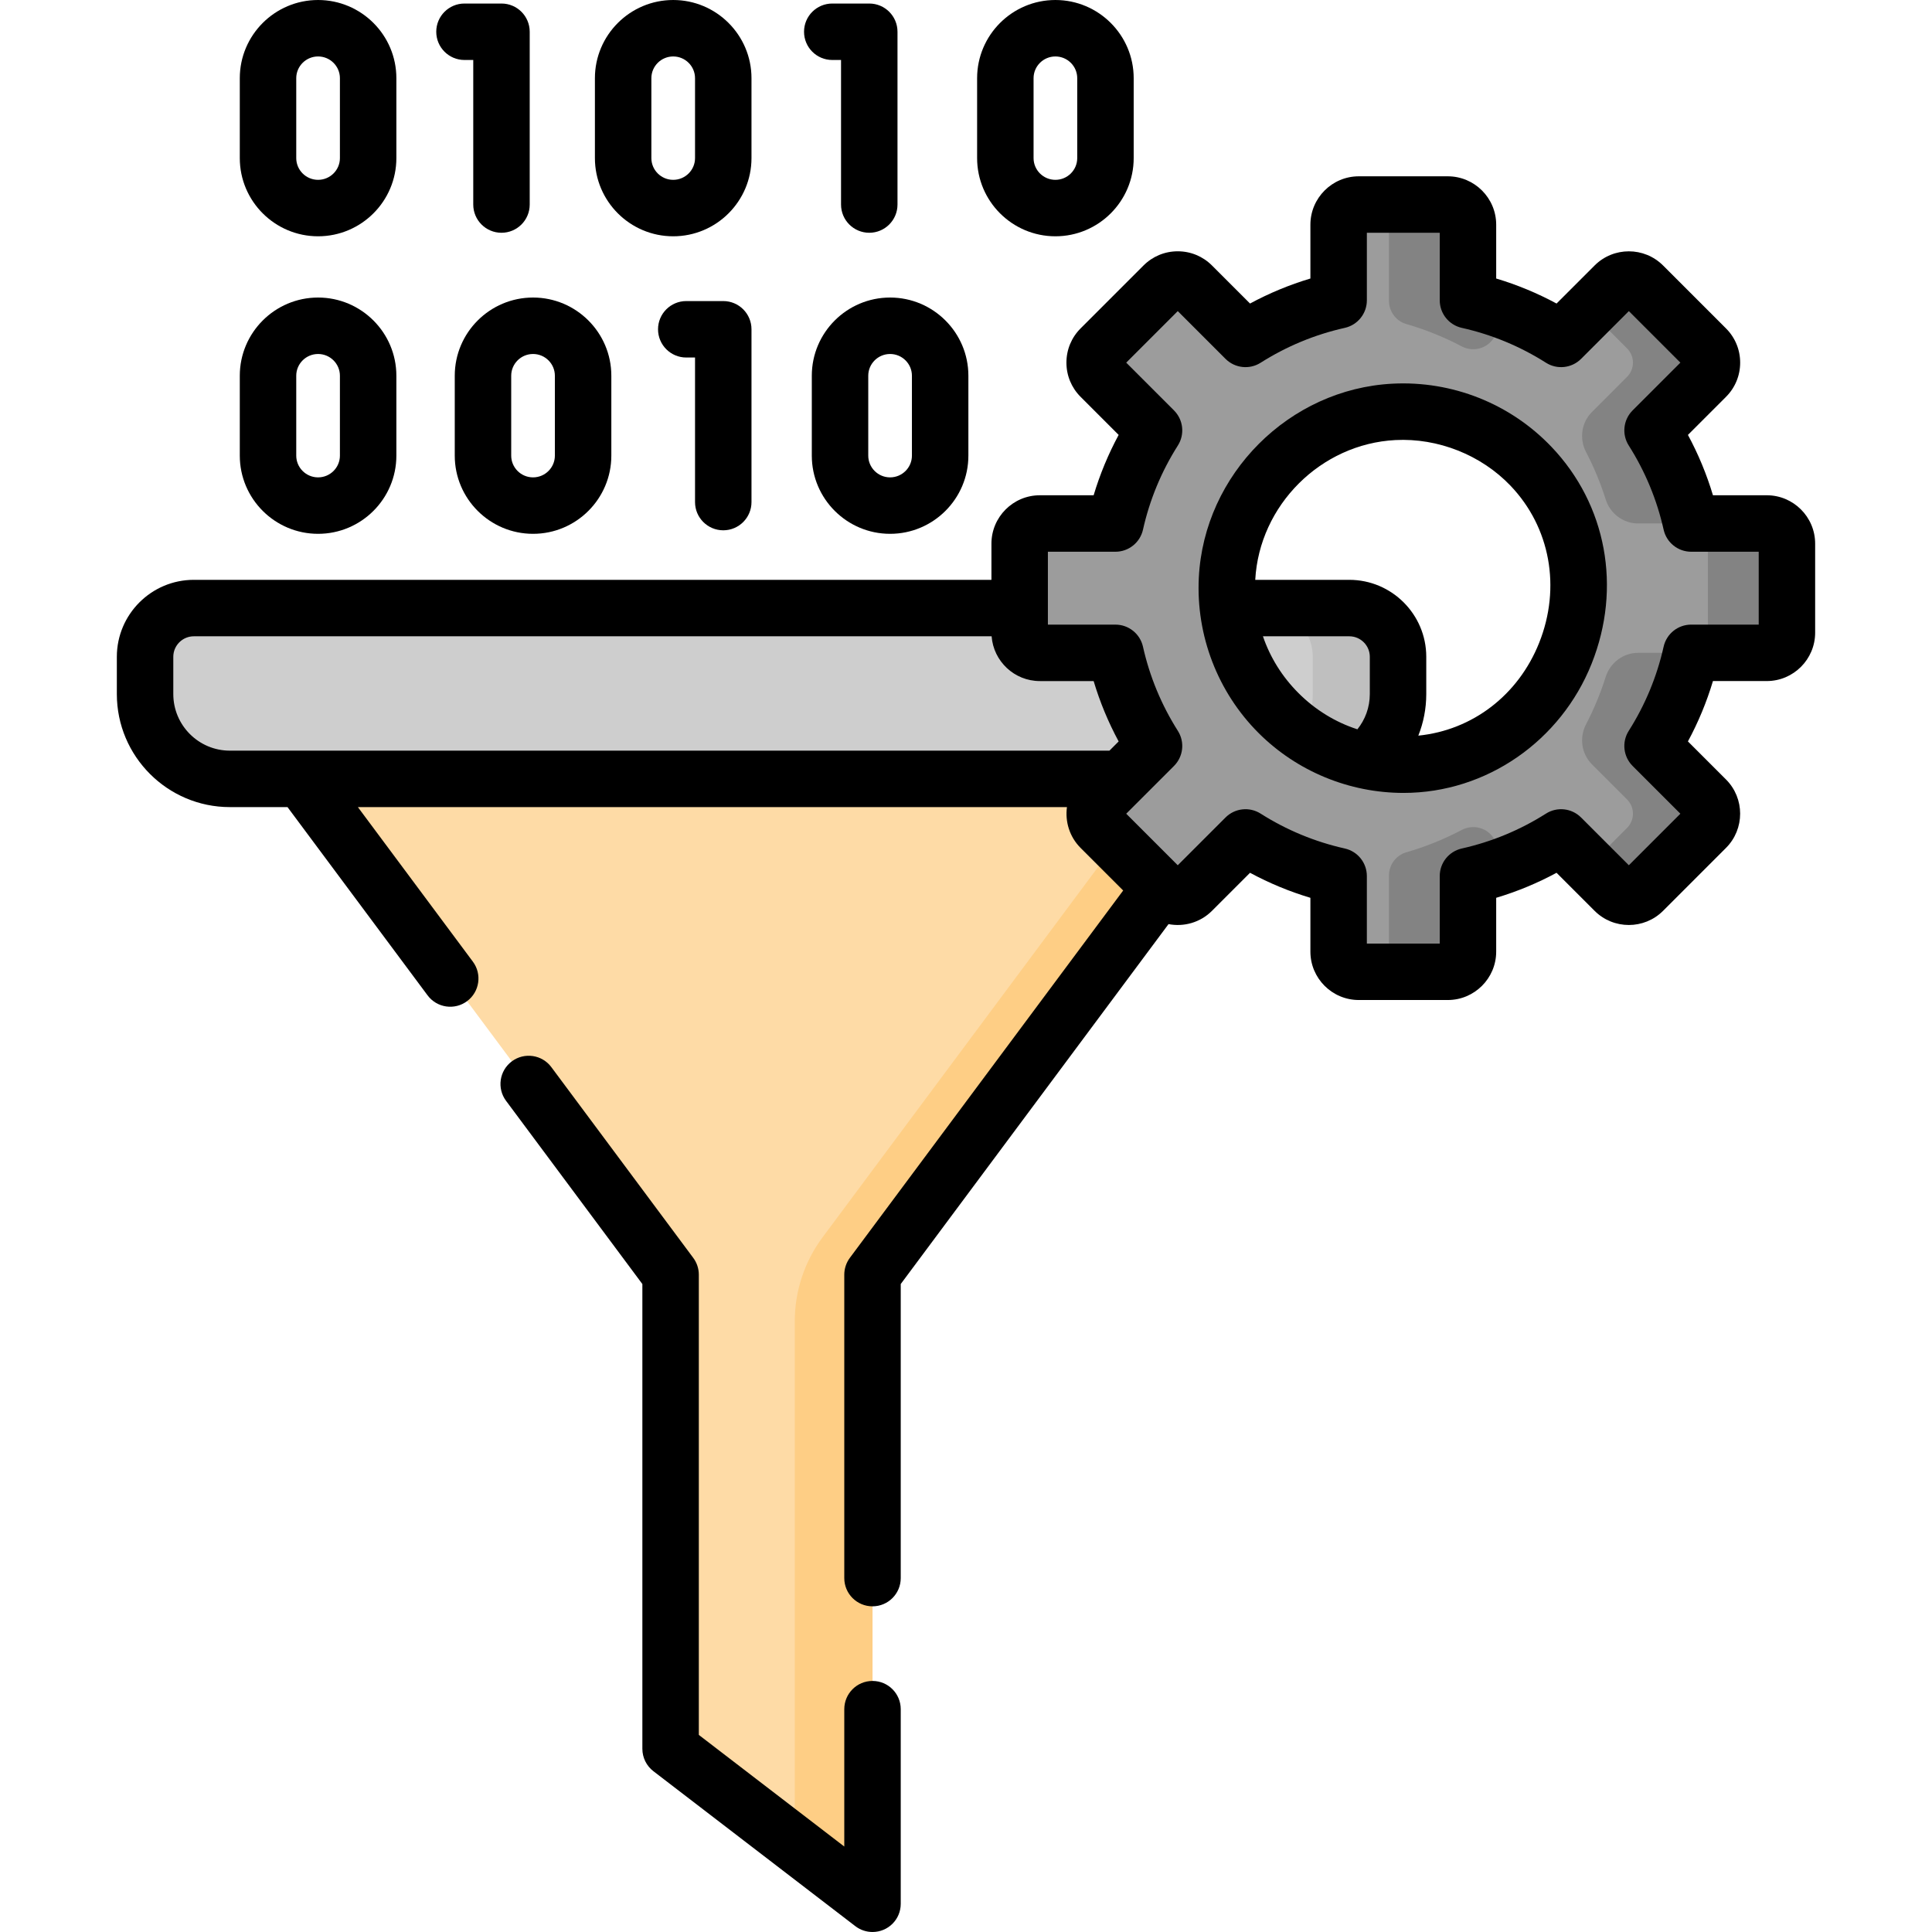<svg id="Capa_1" enable-background="new 0 0 512 512" height="512" viewBox="0 0 512 512" width="512" xmlns="http://www.w3.org/2000/svg"><g><g><path d="m204.47 206.412h-124.517l97.763 131.397v125.649l53.509 41.061v-166.71l97.763-131.397z" fill="#fedba6"/></g><g><path d="m328.992 206.409-97.766 131.399v166.707l-20.606-15.809v-138.543c0-8.023 2.586-15.832 7.375-22.269l90.381-121.485z" fill="#fece85"/></g><g><path d="m348.021 206.412h-287.101c-12.412 0-22.474-10.062-22.474-22.474v-9.876c0-7.134 5.783-12.918 12.918-12.918h306.213c7.134 0 12.918 5.783 12.918 12.918v9.876c0 12.412-10.062 22.474-22.474 22.474z" fill="#cecece"/></g><g><path d="m370.493 174.063v9.874c0 12.408-10.064 22.472-22.472 22.472h-22.601c12.408 0 22.472-10.064 22.472-22.472v-9.874c0-7.132-5.785-12.917-12.916-12.917h22.601c7.131 0 12.916 5.785 12.916 12.917z" fill="#bfbfbf"/></g><g><path d="m473.554 167.663v-23.588c0-2.953-2.394-5.346-5.346-5.346h-20.031c-1.991-8.894-5.498-17.211-10.228-24.68l14.169-14.169c2.088-2.088 2.088-5.473 0-7.561l-16.674-16.674c-2.088-2.088-5.473-2.088-7.561 0l-14.169 14.169c-7.469-4.74-15.796-8.237-24.69-10.228v-20.031c0-2.953-2.394-5.346-5.346-5.346h-23.578c-2.953 0-5.346 2.394-5.346 5.346v20.031c-8.894 1.991-17.221 5.488-24.68 10.228l-14.179-14.171c-2.088-2.087-5.473-2.086-7.56.001l-16.675 16.675c-2.088 2.088-2.088 5.473 0 7.561l14.169 14.169c-4.73 7.469-8.237 15.786-10.228 24.68h-20.031c-2.953 0-5.346 2.394-5.346 5.346v23.588c0 2.953 2.394 5.346 5.346 5.346h20.031c1.991 8.894 5.498 17.221 10.228 24.68l-14.169 14.169c-2.088 2.088-2.088 5.473 0 7.561l16.675 16.675c2.088 2.088 5.472 2.088 7.56.001l14.179-14.171c7.459 4.74 15.786 8.247 24.68 10.238v20.031c0 2.953 2.394 5.346 5.346 5.346h23.578c2.953 0 5.346-2.394 5.346-5.346v-20.031c8.894-1.991 17.221-5.498 24.69-10.238l14.169 14.169c2.088 2.088 5.473 2.088 7.561 0l16.674-16.674c2.088-2.088 2.088-5.473 0-7.561l-14.169-14.169c4.73-7.459 8.237-15.786 10.228-24.68h20.031c2.952.001 5.346-2.393 5.346-5.346zm-99.274 34.929c-27.734 1.377-50.499-21.394-49.11-49.13 1.19-23.769 20.491-43.093 44.258-44.313 13.545-.695 26.929 4.604 36.297 14.418 26.975 28.259 8.013 77.066-31.445 79.025z" fill="#9c9c9c"/></g><g><path d="m468.206 138.726h-20.025c-1.999-8.887-5.506-17.209-10.227-24.673l14.163-14.174c2.083-2.083 2.083-5.475 0-7.558l-16.676-16.675c-2.083-2.094-5.475-2.094-7.558 0l-6.689 6.689 9.986 9.986c2.094 2.083 2.094 5.475 0 7.558l-9.298 9.304c-2.806 2.809-3.39 7.099-1.558 10.621 2.074 3.988 3.819 8.178 5.194 12.53 1.195 3.78 4.643 6.391 8.608 6.391h13.143c2.954 0 5.349 2.395 5.349 5.349v23.584c0 2.954-2.395 5.349-5.349 5.349h-13.141c-3.965 0-7.414 2.611-8.608 6.392-1.376 4.357-3.12 8.548-5.195 12.537-1.832 3.524-1.248 7.815 1.561 10.623l9.294 9.294c2.094 2.094 2.094 5.475 0 7.568l-9.986 9.976 6.689 6.689c2.083 2.094 5.475 2.094 7.558 0l16.676-16.665c2.083-2.094 2.083-5.475 0-7.568l-14.163-14.163c4.721-7.464 8.228-15.786 10.227-24.684h20.025c2.954 0 5.349-2.395 5.349-5.349v-23.584c0-2.952-2.394-5.347-5.349-5.347zm-80.846 81.222c-4.639 2.447-9.555 4.441-14.684 5.922-2.732.789-4.585 3.327-4.585 6.17v20.148c0 2.962-2.397 5.349-5.349 5.349h20.936c2.954 0 5.349-2.395 5.349-5.349v-20.025c3.695-.827 7.275-1.905 10.751-3.235l-3.776-6.535c-1.745-3.02-5.558-4.072-8.642-2.445zm1.666-140.366v-20.025c0-2.954-2.395-5.349-5.349-5.349h-20.936c2.952 0 5.349 2.397 5.349 5.349v20.143c0 2.843 1.854 5.381 4.586 6.17 5.129 1.481 10.045 3.474 14.684 5.918 3.085 1.625 6.895.571 8.638-2.448l3.768-6.523c-3.464-1.33-7.055-2.408-10.74-3.235z" fill="#838383"/></g><g><path d="m231.225 445.468c-4.131 0-7.481 3.349-7.481 7.48v36.402l-38.548-29.581v-121.96c0-1.609-.519-3.175-1.479-4.465l-37.604-50.542c-2.466-3.316-7.151-4.001-10.467-1.537-3.315 2.466-4.002 7.152-1.536 10.467l36.125 48.554v123.17c0 2.326 1.082 4.519 2.926 5.935l53.509 41.062c1.332 1.022 2.937 1.546 4.555 1.546 4.13 0 7.48-3.315 7.48-7.48v-51.571c0-4.132-3.349-7.48-7.48-7.48z"/><g><path d="m123.093 15.896h2.325v38.309c0 4.132 3.349 7.481 7.481 7.481s7.481-3.349 7.481-7.481v-45.789c0-4.132-3.349-7.48-7.481-7.48h-9.806c-4.131 0-7.481 3.349-7.481 7.48s3.349 7.48 7.481 7.48z"/><path d="m191.672 140.535c4.131 0 7.481-3.349 7.481-7.48v-45.789c0-4.132-3.349-7.481-7.481-7.481h-9.806c-4.131 0-7.481 3.349-7.481 7.481s3.349 7.48 7.481 7.48h2.325v38.309c0 4.132 3.349 7.48 7.481 7.48z"/><path d="m220.559 15.896h2.325v38.309c0 4.132 3.349 7.481 7.481 7.481 4.131 0 7.481-3.349 7.481-7.481v-45.789c0-4.132-3.349-7.48-7.481-7.48h-9.806c-4.131 0-7.481 3.349-7.481 7.48s3.349 7.48 7.481 7.48z"/><path d="m84.294 62.62c11.44 0 20.747-9.295 20.747-20.722v-21.176c0-11.427-9.307-20.722-20.747-20.722s-20.747 9.295-20.747 20.722v21.176c0 11.426 9.307 20.722 20.747 20.722zm-5.786-41.898c0-3.177 2.595-5.76 5.786-5.76 3.19 0 5.786 2.584 5.786 5.76v21.176c0 3.176-2.595 5.76-5.786 5.76-3.19 0-5.786-2.584-5.786-5.76z"/><path d="m84.294 141.469c11.44 0 20.747-9.295 20.747-20.721v-21.176c0-11.426-9.307-20.722-20.747-20.722s-20.747 9.296-20.747 20.722v21.176c0 11.426 9.307 20.721 20.747 20.721zm-5.786-41.897c0-3.177 2.595-5.761 5.786-5.761 3.19 0 5.786 2.584 5.786 5.761v21.176c0 3.176-2.595 5.76-5.786 5.76-3.19 0-5.786-2.584-5.786-5.76z"/><path d="m120.515 99.572v21.176c0 11.427 9.307 20.721 20.747 20.721s20.747-9.295 20.747-20.721v-21.176c0-11.426-9.307-20.722-20.747-20.722s-20.747 9.296-20.747 20.722zm14.961 0c0-3.177 2.595-5.761 5.786-5.761s5.786 2.584 5.786 5.761v21.176c0 3.176-2.595 5.76-5.786 5.76s-5.786-2.584-5.786-5.76z"/><path d="m215.137 99.572v21.176c0 11.427 9.307 20.721 20.747 20.721s20.747-9.295 20.747-20.721v-21.176c0-11.426-9.307-20.722-20.747-20.722s-20.747 9.296-20.747 20.722zm26.532 0v21.176c0 3.176-2.595 5.76-5.786 5.76-3.19 0-5.786-2.584-5.786-5.76v-21.176c0-3.177 2.595-5.761 5.786-5.761s5.786 2.584 5.786 5.761z"/><path d="m178.405 62.62c11.44 0 20.747-9.295 20.747-20.722v-21.176c0-11.427-9.307-20.722-20.747-20.722s-20.747 9.295-20.747 20.722v21.176c.001 11.426 9.307 20.722 20.747 20.722zm-5.785-41.898c0-3.177 2.595-5.76 5.786-5.76s5.786 2.584 5.786 5.76v21.176c0 3.176-2.595 5.76-5.786 5.76s-5.786-2.584-5.786-5.76z"/><path d="m279.692 62.62c11.44 0 20.747-9.295 20.747-20.722v-21.176c0-11.427-9.307-20.722-20.747-20.722s-20.747 9.295-20.747 20.722v21.176c0 11.426 9.307 20.722 20.747 20.722zm-5.786-41.898c0-3.177 2.595-5.76 5.786-5.76s5.786 2.584 5.786 5.76v21.176c0 3.176-2.595 5.76-5.786 5.76s-5.786-2.584-5.786-5.76z"/><path d="m468.208 131.253h-14.258c-1.659-5.546-3.877-10.896-6.63-15.996l10.084-10.084c2.423-2.423 3.758-5.645 3.758-9.071 0-3.427-1.335-6.649-3.757-9.07l-16.676-16.677c-5.001-5-13.139-5.002-18.14 0l-10.086 10.085c-5.1-2.753-10.45-4.969-15.996-6.629v-14.26c0-7.072-5.754-12.827-12.827-12.827h-23.584c-7.073 0-12.827 5.755-12.827 12.827v14.259c-5.546 1.659-10.897 3.877-15.996 6.629l-10.085-10.084c-2.422-2.423-5.644-3.758-9.071-3.758-3.426 0-6.648 1.334-9.07 3.757l-16.676 16.677c-2.423 2.422-3.757 5.644-3.757 9.07 0 3.427 1.334 6.648 3.757 9.069l10.085 10.086c-2.753 5.1-4.97 10.45-6.63 15.996h-14.258c-7.073 0-12.827 5.755-12.827 12.827v9.583h-211.377c-11.248 0-20.399 9.151-20.399 20.398v9.877c0 16.517 13.438 29.954 29.955 29.954h15.275l37.12 49.89c2.467 3.317 7.152 4.002 10.467 1.537 3.315-2.466 4.002-7.152 1.536-10.467l-30.475-40.96h187.911c-.525 3.84.672 7.873 3.617 10.82l11.283 11.282-72.431 97.349c-.96 1.291-1.479 2.856-1.479 4.465v80.409c0 4.132 3.349 7.48 7.481 7.48s7.481-3.349 7.481-7.48v-77.931l70.966-95.382c4.043.779 8.391-.394 11.516-3.516l10.085-10.086c5.101 2.754 10.449 4.97 15.997 6.63v14.259c0 7.073 5.754 12.827 12.827 12.827h23.584c7.073 0 12.827-5.755 12.827-12.827v-14.259c5.547-1.66 10.896-3.876 15.996-6.63l10.086 10.087c5.001 4.999 13.138 4.998 18.139-.001l16.676-16.677c5.002-5.002 5.002-13.14 0-18.141l-10.085-10.084c2.753-5.1 4.971-10.45 6.63-15.996h14.258c7.073 0 12.827-5.755 12.827-12.827v-23.582c0-7.073-5.754-12.827-12.827-12.827zm-174.197 67.678h-233.091c-8.268 0-14.994-6.726-14.994-14.993v-9.877c0-2.998 2.439-5.437 5.438-5.437h211.425c.495 6.624 6.03 11.866 12.778 11.866h14.258c1.66 5.547 3.877 10.896 6.63 15.996zm172.063-33.402h-17.898c-3.502 0-6.536 2.43-7.3 5.848-1.773 7.927-4.884 15.433-9.246 22.308-1.876 2.957-1.449 6.82 1.027 9.297l12.66 12.659-13.659 13.659-12.66-12.659c-2.477-2.478-6.341-2.904-9.297-1.028-6.874 4.362-14.38 7.473-22.308 9.246-3.418.765-5.848 3.798-5.848 7.301v17.898h-19.315v-17.898c0-3.503-2.43-6.536-5.848-7.301-7.928-1.774-15.434-4.885-22.308-9.246-2.958-1.877-6.821-1.45-9.297 1.028l-12.66 12.659-13.658-13.658 12.66-12.659c2.477-2.477 2.904-6.34 1.027-9.297-4.362-6.875-7.472-14.381-9.247-22.309-.764-3.417-3.798-5.847-7.3-5.847h-17.898v-19.315h17.899c3.502 0 6.536-2.43 7.3-5.847 1.773-7.928 4.884-15.434 9.246-22.309 1.876-2.957 1.449-6.82-1.027-9.296l-12.659-12.661 13.658-13.658 12.659 12.659c2.477 2.475 6.34 2.904 9.297 1.027 6.875-4.362 14.381-7.472 22.309-9.245 3.418-.765 5.848-3.798 5.848-7.301v-17.898h19.316v17.898c0 3.503 2.43 6.536 5.848 7.301 7.927 1.773 15.433 4.884 22.308 9.245 2.957 1.876 6.82 1.448 9.297-1.027l12.66-12.659 13.658 13.658-12.659 12.661c-2.476 2.476-2.903 6.339-1.027 9.296 4.363 6.876 7.473 14.382 9.246 22.308.765 3.418 3.798 5.848 7.3 5.848h17.898v19.314z"/><path d="m369.045 101.678c-27.419 1.408-49.973 23.99-51.346 51.409-.767 15.326 4.997 30.323 15.815 41.146 10.183 10.186 24.067 15.897 38.445 15.897 22.044 0 41.702-13.85 49.834-34.237 8.039-20.156 3.956-42.184-10.655-57.491-10.922-11.44-26.261-17.532-42.093-16.724zm-6.031 82.26c0 3.533-1.235 6.776-3.289 9.337-5.816-1.881-11.144-5.131-15.63-9.619-4.33-4.333-7.498-9.451-9.404-15.032h22.886c2.998 0 5.437 2.439 5.437 5.437zm44.882-13.588c-5.542 13.894-17.703 23.161-32.025 24.602 1.355-3.411 2.105-7.126 2.105-11.014v-9.877c0-11.247-9.151-20.398-20.398-20.398h-24.923c1.08-19.772 17.366-36.028 37.157-37.043 11.272-.579 22.701 3.94 30.503 12.113 10.519 11.02 13.424 26.967 7.581 41.617z"/></g></g></g></svg>